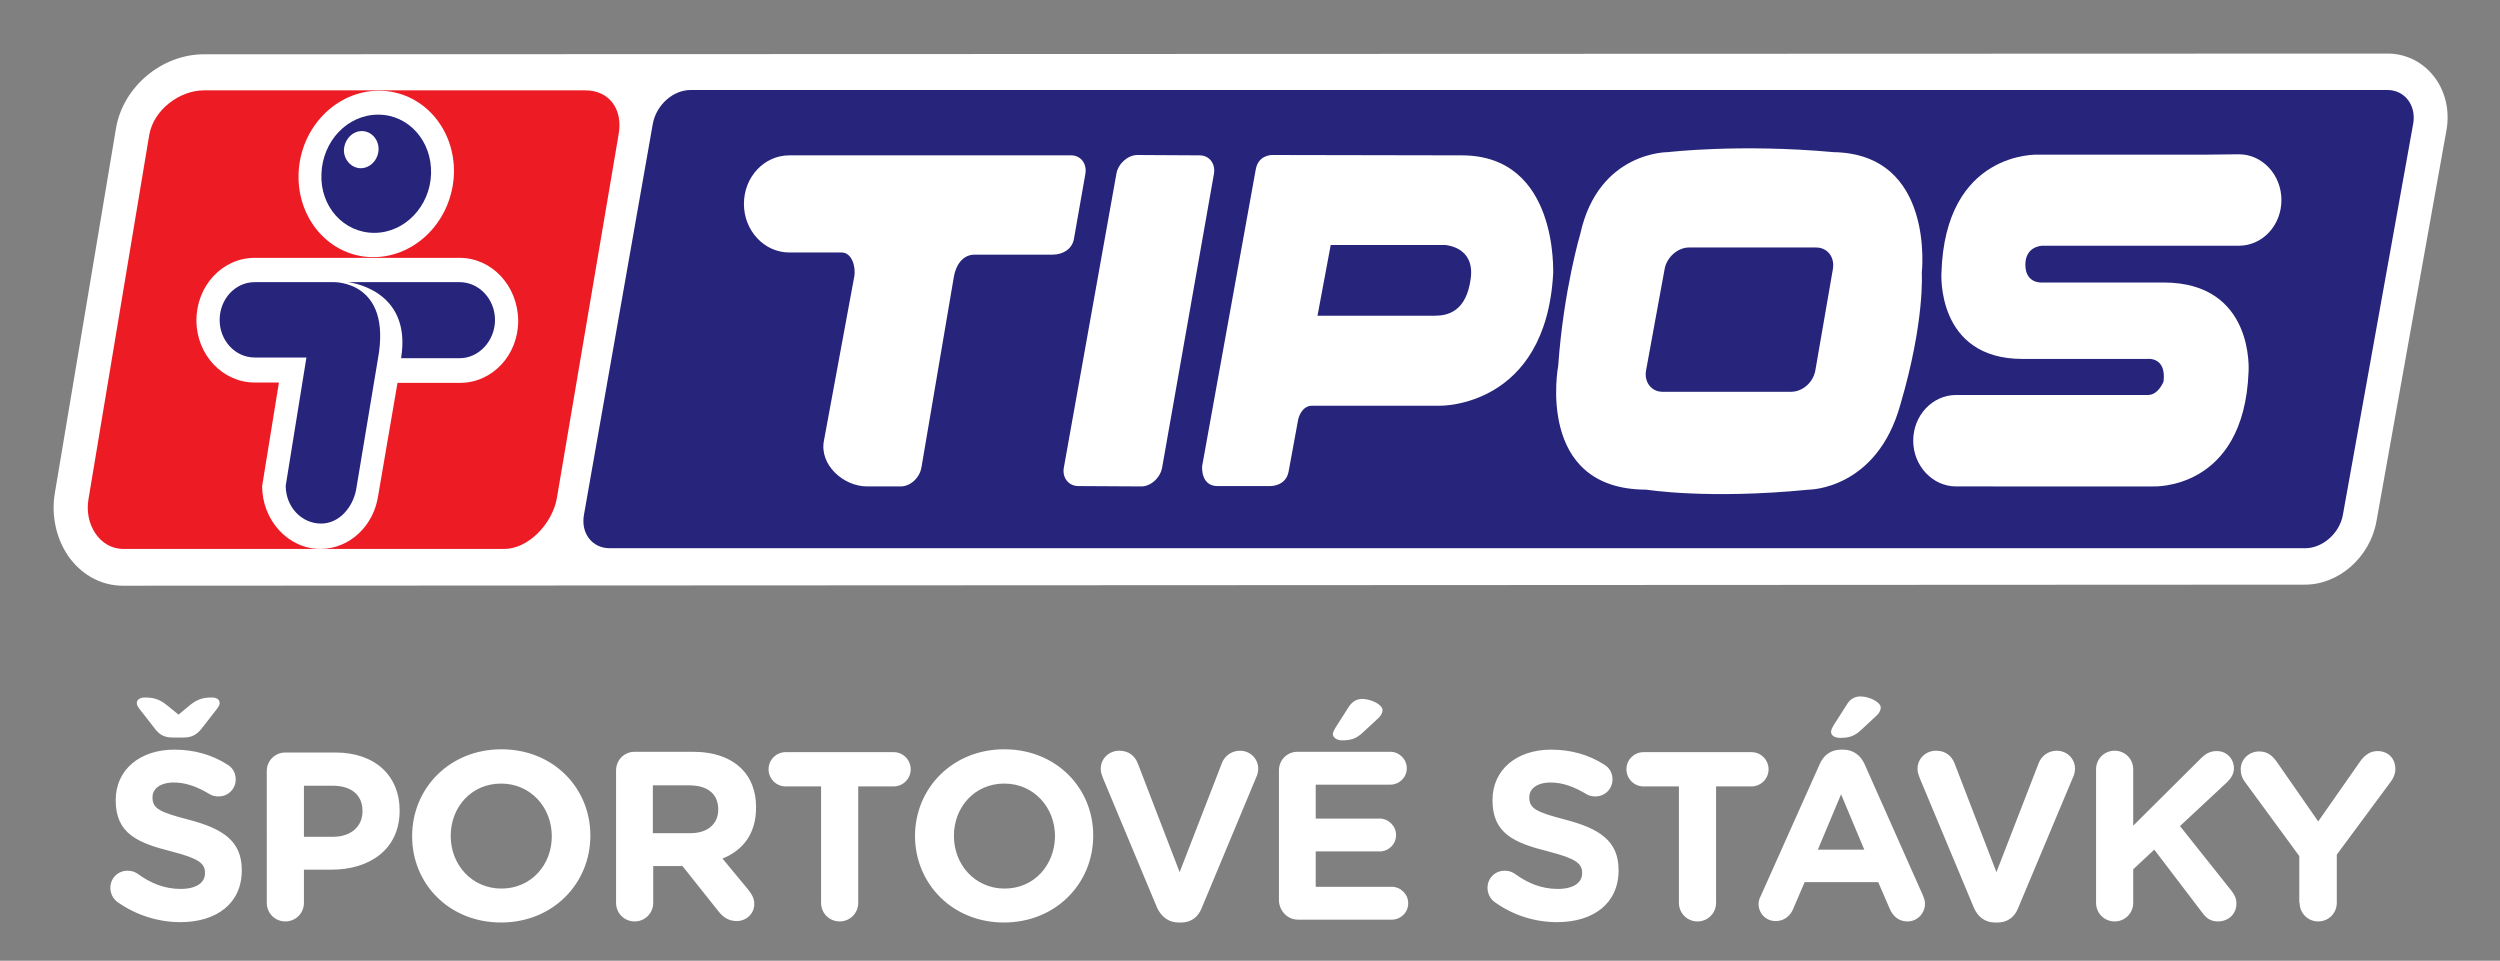 <?xml version="1.0" encoding="utf-8"?>
<!-- Generator: Adobe Illustrator 26.0.0, SVG Export Plug-In . SVG Version: 6.00 Build 0)  -->
<svg version="1.1" id="Layer_1" xmlns="http://www.w3.org/2000/svg" xmlns:xlink="http://www.w3.org/1999/xlink" x="0px" y="0px"
	 viewBox="0 0 700 269" style="enable-background:new 0 0 700 269;" xml:space="preserve">
<rect x="0" y="0" width="700" height="269" fill="#808080" stroke="none"/>
<style type="text/css">
	.st0{clip-path:url(#SVGID_00000165229472076706448210000016059445288758734751_);fill:#FFFFFF;}
	.st1{clip-path:url(#SVGID_00000165229472076706448210000016059445288758734751_);fill:#26247B;}
	.st2{clip-path:url(#SVGID_00000165229472076706448210000016059445288758734751_);fill:#ED1C24;}
</style>
<g>
	<defs>
		<rect id="SVGID_1_" x="15" y="15" width="670.3" height="243.4"/>
	</defs>
	<clipPath id="SVGID_00000113353553717069879120000006123853804245273009_">
		<use xlink:href="#SVGID_1_"  style="overflow:visible;"/>
	</clipPath>
	<path style="clip-path:url(#SVGID_00000113353553717069879120000006123853804245273009_);fill:#FFFFFF;" d="M645.4,163.7
		c9.5,0,18.2-7.7,20-17.7L685,36.5c1-5.5-0.3-11-3.5-15.1c-3.2-4.1-7.9-6.4-13-6.4L57.1,15.2c-11.8,0-22.6,9.1-24.6,20.6
		c0,0.1-17.1,102-17.1,102c-1.2,6.5,0.4,13.6,4.3,18.7c3.7,4.8,9,7.5,14.7,7.5L645.4,163.7z"/>
	<path style="clip-path:url(#SVGID_00000113353553717069879120000006123853804245273009_);fill:#26247B;" d="M182.8,34.6
		c1-5.2,5.6-9.4,10.6-9.4h475.1c4.8,0,8.1,4.3,7.2,9.4L656,144.2c-0.9,5.1-5.7,9.3-10.5,9.3H170.7c-4.9,0-8.1-4.2-7.2-9.3
		L182.8,34.6z"/>
	<path style="clip-path:url(#SVGID_00000113353553717069879120000006123853804245273009_);fill:#FFFFFF;" d="M312.6,48.6
		c0.5-2.8,3.2-5.2,5.9-5.2l17.4,0.1c2.7,0,4.5,2.3,4,5.2l-14.5,82.2c-0.5,2.9-3.2,5.3-5.8,5.3l-17.7-0.1c-2.7,0-4.6-2.4-4-5.3
		L312.6,48.6z"/>
	<path style="clip-path:url(#SVGID_00000113353553717069879120000006123853804245273009_);fill:#FFFFFF;" d="M513.4,42.6
		c-26.2-2.4-46.4,0-46.4,0s-19.4-0.2-24.5,22.8c0,0-4.7,15.8-6.2,37c0,0-6.6,34.7,24.7,34.7c0,0,17.2,2.8,45.5,0c0,0,19,0,25.6-23.8
		c6.9-23.4,6-36.9,6-36.9S541.9,43.1,513.4,42.6 M508.3,103.7c-0.6,3.4-3.6,6-6.8,6h-36c-3.1,0-5.2-2.7-4.6-6l5.2-28.4
		c0.6-3.3,3.7-6,6.8-6h35.6c3.2,0,5.3,2.7,4.7,6.1L508.3,103.7z"/>
	<path style="clip-path:url(#SVGID_00000113353553717069879120000006123853804245273009_);fill:#FFFFFF;" d="M547.7,136.2
		c-6.6,0-12-5.8-12-12.8c0-7.1,5.4-12.8,12-12.8l7.4,0h46.3c3,0,4.4-3.8,4.4-3.8c0.8-7-4.5-6.3-4.5-6.3h-35c-24.2,0-22.7-24-22.7-24
		c1-34.3,27-33.2,27-33.2H618l8.9-0.1c6.6,0,11.9,5.8,11.9,12.8c0,7.1-5.3,12.8-11.9,12.8h-55c-0.3,0-4.8,0.2-4.8,5.3
		c0,5.5,4.8,5,4.8,5h33.9c25.6,0,23.8,25,23.8,25c-1.3,33.4-26.8,32.1-26.8,32.1s-36.1,0-44,0H547.7z"/>
	<path style="clip-path:url(#SVGID_00000113353553717069879120000006123853804245273009_);fill:#FFFFFF;" d="M221,43.5
		c-7,0-12.7,6-12.7,13.6c0,7.5,5.7,13.6,12.7,13.6h14.7c2.7,0,4,3.8,3.5,6.7l-8.5,46c-1.3,6.7,5.4,12.8,12.1,12.8l9.4,0
		c2.7,0,5.3-2.4,5.8-5.3l9.1-53.5c0.5-2.9,2.3-6.1,5.8-6.1h21.9c2.7,0,5.4-1.5,5.9-4.4l3.2-18.2c0.5-2.9-1.3-5.2-4-5.2H221z"/>
	<path style="clip-path:url(#SVGID_00000113353553717069879120000006123853804245273009_);fill:#FFFFFF;" d="M409.3,43.5l-53.1-0.1
		c0,0-3.9-0.1-4.6,4.1l-15,83c0,0-0.5,5.6,4.3,5.6h14.8c0,0,4.3,0.1,5.1-4c0.7-3.7,2.7-14.7,2.7-14.7s0.8-3.8,3.9-3.8h35.8
		c0,0,29.7,0.6,31.7-37.2C434.8,76.5,436.5,43.5,409.3,43.5 M411.8,78c-1.2,9.2-6.4,10.4-10,10.4h-32.9l3.7-19.8h32.2
		C404.9,68.7,413,69.1,411.8,78"/>
	<path style="clip-path:url(#SVGID_00000113353553717069879120000006123853804245273009_);fill:#ED1C24;" d="M141.2,153.7
		c6.7,0,13.4-7,14.7-14.1l17.3-101.9c1.3-7.1-2.6-12.4-9.3-12.4H57.1c-6.7,0-14,5.3-15.3,12.4l-17,101.9c-1.3,7,3,14.1,9.7,14.1
		H141.2z"/>
	<path style="clip-path:url(#SVGID_00000113353553717069879120000006123853804245273009_);fill:#FFFFFF;" d="M104.5,72
		c12.1,0,22.1-10.4,22.6-23.3c0.4-12.9-9-23.3-21-23.3c-12,0-22.1,10.4-22.5,23.3C83.2,61.6,92.6,72,104.5,72"/>
	<path style="clip-path:url(#SVGID_00000113353553717069879120000006123853804245273009_);fill:#26247B;" d="M104.8,65.2
		c8.5,0,15.6-7.4,15.9-16.5c0.3-9.2-6.3-16.6-14.8-16.6c-8.6,0-15.6,7.4-15.9,16.6C89.6,57.8,96.2,65.2,104.8,65.2"/>
	<path style="clip-path:url(#SVGID_00000113353553717069879120000006123853804245273009_);fill:#FFFFFF;" d="M101,47.1
		c2.7,0,4.9-2.4,5-5.2c0.1-2.8-2-5.2-4.7-5.2c-2.6,0-4.8,2.3-5,5.2C96.2,44.7,98.4,47.1,101,47.1"/>
	<path style="clip-path:url(#SVGID_00000113353553717069879120000006123853804245273009_);fill:#FFFFFF;" d="M128.7,72.2H71.3
		c-9,0-16.3,7.8-16.3,17.5c0,9.6,7.3,17.4,16.3,17.4h6.8l-4.7,29c0,9.6,7.3,17.6,16.3,17.6c8.2,0,15-6.5,16.2-15l5.4-31.5h17.5
		c9.1,0,16.3-7.8,16.3-17.4C145,80,137.7,72.2,128.7,72.2"/>
	<path style="clip-path:url(#SVGID_00000113353553717069879120000006123853804245273009_);fill:#26247B;" d="M93.4,79H71.3
		c-5.4,0-9.8,4.7-9.8,10.6c0,5.8,4.4,10.5,9.8,10.5l14.5,0L80,136c0,5.9,4.4,10.6,9.9,10.6c5,0,8.8-4.4,9.8-9.4l6.1-36.6
		C109.9,78.5,93.4,79,93.4,79"/>
	<path style="clip-path:url(#SVGID_00000113353553717069879120000006123853804245273009_);fill:#26247B;" d="M128.7,100.3
		c5.4,0,9.9-4.9,9.9-10.7c0-5.9-4.5-10.6-9.9-10.6H97.4c0,0,18.1,1.8,14.9,21.3H128.7z"/>
	<path style="clip-path:url(#SVGID_00000113353553717069879120000006123853804245273009_);fill:#FFFFFF;" d="M643.9,252.8
		c0,2.9,2.3,5.2,5.2,5.2c2.9,0,5.2-2.3,5.2-5.2v-13.5l15.1-20.4c0.7-0.9,1.3-2.2,1.3-3.6c0-2.8-1.9-5-5-5c-2.1,0-3.7,1.2-5,3.1
		l-11.6,16.6l-11.4-16.4c-1.3-1.9-2.7-3.2-5.1-3.2c-2.9,0-5.2,2.2-5.2,5c0,1.5,0.5,2.7,1.3,3.7l15.1,20.6V252.8z M586.9,252.8
		c0,2.9,2.3,5.2,5.2,5.2s5.2-2.3,5.2-5.2v-9.4l5.9-5.5l13.4,17.6c1.1,1.5,2.3,2.5,4.4,2.5c3,0,5.2-2.1,5.2-5c0-1.5-0.6-2.6-1.4-3.6
		l-14.4-18.1l13.2-12.3c1.1-1.1,1.9-2.3,1.9-3.9c0-2.5-1.9-4.8-4.8-4.8c-1.8,0-3.1,0.7-4.4,2l-19,18.9v-15.8c0-2.9-2.3-5.2-5.2-5.2
		s-5.2,2.3-5.2,5.2V252.8z M558.6,258.3h0.7c2.8,0,4.8-1.5,5.8-4.1l15.4-36.7c0.3-0.6,0.5-1.5,0.5-2.3c0-2.8-2.3-5-5.1-5
		c-2.5,0-4.3,1.6-5,3.3l-11.9,30.7l-11.7-30.4c-0.8-2.1-2.5-3.6-5.2-3.6c-2.9,0-5.2,2.2-5.2,5.1c0,0.9,0.3,1.7,0.6,2.5l15.2,36.4
		C553.8,256.7,555.8,258.3,558.6,258.3 M515.3,206.6c2.3,0,3.9-0.4,5.8-2.2l4.2-3.9c0.8-0.7,1.3-1.5,1.3-2.4c0-1.5-3.2-3.1-5.7-3.1
		c-1.7,0-3,0.9-3.8,2.3l-3.7,5.8c-0.3,0.5-0.7,1.2-0.7,1.8C512.7,206,513.8,206.6,515.3,206.6 M509,237.9l6.5-15.5l6.5,15.5H509z
		 M492.4,253.1c0,2.7,2.1,4.8,4.8,4.8c2.1,0,3.9-1.2,4.8-3.2l3.3-7.7h20.6l3.2,7.4c0.9,2.1,2.5,3.6,5,3.6c2.7,0,4.9-2.2,4.9-5
		c0-0.7-0.2-1.3-0.5-2.1l-16.4-36.9c-1.1-2.5-3.2-4.1-6-4.1h-0.6c-2.8,0-4.9,1.5-6,4.1L493,250.9
		C492.6,251.6,492.4,252.4,492.4,253.1 M470.1,252.8c0,2.9,2.3,5.2,5.2,5.2c2.9,0,5.2-2.3,5.2-5.2v-32.6h9.9c2.6,0,4.8-2.1,4.8-4.8
		c0-2.6-2.1-4.8-4.8-4.8h-30.2c-2.6,0-4.8,2.1-4.8,4.8c0,2.6,2.1,4.8,4.8,4.8h9.9V252.8z M436,258.2c10.1,0,17.2-5.2,17.2-14.5v-0.1
		c0-8.2-5.4-11.6-14.9-14.1c-8.1-2.1-10.1-3.1-10.1-6.2v-0.1c0-2.3,2.1-4.1,6-4.1c3.2,0,6.4,1.1,9.9,3.2c0.8,0.5,1.6,0.7,2.6,0.7
		c2.7,0,4.8-2.1,4.8-4.8c0-2-1.1-3.4-2.3-4.1c-4.2-2.7-9.2-4.2-14.9-4.2c-9.6,0-16.4,5.6-16.4,14.1v0.1c0,9.3,6.1,11.9,15.6,14.3
		c7.8,2,9.5,3.4,9.5,6v0.1c0,2.7-2.5,4.4-6.8,4.4c-4.6,0-8.4-1.6-12-4.2c-0.7-0.5-1.6-0.9-2.9-0.9c-2.7,0-4.8,2.1-4.8,4.8
		c0,1.6,0.8,3.1,1.9,3.9C423.6,256.3,429.8,258.2,436,258.2 M375.8,207.3c2.3,0,3.9-0.4,5.8-2.2l4.2-3.9c0.8-0.7,1.3-1.5,1.3-2.4
		c0-1.5-3.2-3.1-5.7-3.1c-1.7,0-2.9,0.9-3.8,2.3l-3.7,5.8c-0.3,0.5-0.7,1.2-0.7,1.8C373.3,206.6,374.4,207.3,375.8,207.3
		 M363.4,257.5h26.3c2.5,0,4.6-2,4.6-4.6c0-2.5-2.1-4.6-4.6-4.6h-21.3v-9.9h17.9c2.5,0,4.6-2,4.6-4.6c0-2.5-2.1-4.6-4.6-4.6h-17.9
		v-9.5h20.9c2.5,0,4.6-2,4.6-4.6c0-2.5-2.1-4.6-4.6-4.6h-26c-2.9,0-5.2,2.3-5.2,5.2v36.6C358.3,255.2,360.6,257.5,363.4,257.5
		 M330,258.3h0.7c2.8,0,4.8-1.5,5.8-4.1l15.3-36.7c0.3-0.6,0.5-1.5,0.5-2.3c0-2.8-2.3-5-5.1-5c-2.5,0-4.3,1.6-5,3.3l-11.9,30.7
		l-11.7-30.4c-0.8-2.1-2.5-3.6-5.2-3.6c-2.9,0-5.2,2.2-5.2,5.1c0,0.9,0.3,1.7,0.6,2.5l15.2,36.4C325.2,256.7,327.2,258.3,330,258.3
		 M281.3,248.8c-8.3,0-14.2-6.7-14.2-14.7v-0.1c0-8,5.8-14.6,14.1-14.6c8.3,0,14.2,6.7,14.2,14.7v0.1
		C295.3,242.2,289.6,248.8,281.3,248.8 M281.1,258.3c14.5,0,25-10.9,25-24.3v-0.1c0-13.3-10.4-24.1-24.9-24.1
		c-14.5,0-25,10.9-25,24.3v0.1C256.3,247.5,266.7,258.3,281.1,258.3 M229.9,252.8c0,2.9,2.3,5.2,5.2,5.2c2.9,0,5.2-2.3,5.2-5.2
		v-32.6h9.9c2.6,0,4.8-2.1,4.8-4.8c0-2.6-2.1-4.8-4.8-4.8h-30.2c-2.6,0-4.8,2.1-4.8,4.8c0,2.6,2.1,4.8,4.8,4.8h9.9V252.8z
		 M182.8,233.4v-13.5H193c5,0,8.1,2.3,8.1,6.7v0.1c0,4-2.9,6.6-7.9,6.6H182.8z M172.5,252.8c0,2.9,2.3,5.2,5.2,5.2
		c2.9,0,5.2-2.3,5.2-5.2v-10.3h8.2l10.1,12.7c1.2,1.5,2.7,2.7,5.1,2.7c2.5,0,4.9-1.9,4.9-4.8c0-1.6-0.7-2.7-1.7-4l-7.2-8.7
		c5.7-2.3,9.4-6.9,9.4-14.3v-0.1c0-4.4-1.4-8.1-4-10.7c-3.1-3.1-7.7-4.8-13.7-4.8h-16.3c-2.9,0-5.2,2.3-5.2,5.2V252.8z M140.4,248.8
		c-8.3,0-14.2-6.7-14.2-14.7v-0.1c0-8,5.8-14.6,14.1-14.6s14.2,6.7,14.2,14.7v0.1C154.5,242.2,148.7,248.8,140.4,248.8 M140.3,258.3
		c14.5,0,25-10.9,25-24.3v-0.1c0-13.3-10.4-24.1-24.9-24.1c-14.5,0-25,10.9-25,24.3v0.1C115.4,247.5,125.8,258.3,140.3,258.3
		 M85.1,234.3v-14.3h8c5.2,0,8.4,2.5,8.4,7.1v0.1c0,4-3,7.1-8.2,7.1H85.1z M74.7,252.8c0,2.9,2.3,5.2,5.2,5.2s5.2-2.3,5.2-5.2v-9.3
		h7.8c10.5,0,19-5.6,19-16.5v-0.1c0-9.6-6.8-16.2-18-16.2h-14c-2.9,0-5.2,2.3-5.2,5.2V252.8z M50,200.1l-3.2-2.6
		c-2.2-1.8-3.9-2.2-6.2-2.2c-1.3,0-2.3,0.5-2.3,1.6c0,0.6,0.5,1.3,1,1.9l4.2,5.4c1.1,1.4,2.4,2.3,4.8,2.3h3.2c2.3,0,3.6-0.9,4.8-2.3
		l4.2-5.4c0.5-0.6,1-1.3,1-1.9c0-1.1-0.9-1.6-2.2-1.6c-2.3,0-4,0.4-6.2,2.2L50,200.1z M50.5,258.2c10.1,0,17.2-5.2,17.2-14.5v-0.1
		c0-8.2-5.4-11.6-14.9-14.1c-8.1-2.1-10.1-3.1-10.1-6.2v-0.1c0-2.3,2.1-4.1,6-4.1c3.2,0,6.4,1.1,9.9,3.2c0.8,0.5,1.6,0.7,2.6,0.7
		c2.7,0,4.8-2.1,4.8-4.8c0-2-1.1-3.4-2.3-4.1c-4.2-2.7-9.2-4.2-14.9-4.2c-9.6,0-16.4,5.6-16.4,14.1v0.1c0,9.3,6.1,11.9,15.6,14.3
		c7.8,2,9.4,3.4,9.4,6v0.1c0,2.7-2.5,4.4-6.8,4.4c-4.6,0-8.4-1.6-12-4.2c-0.7-0.5-1.6-0.9-2.9-0.9c-2.7,0-4.8,2.1-4.8,4.8
		c0,1.6,0.8,3.1,1.9,3.9C38.1,256.3,44.4,258.2,50.5,258.2"/>
</g>
</svg>

